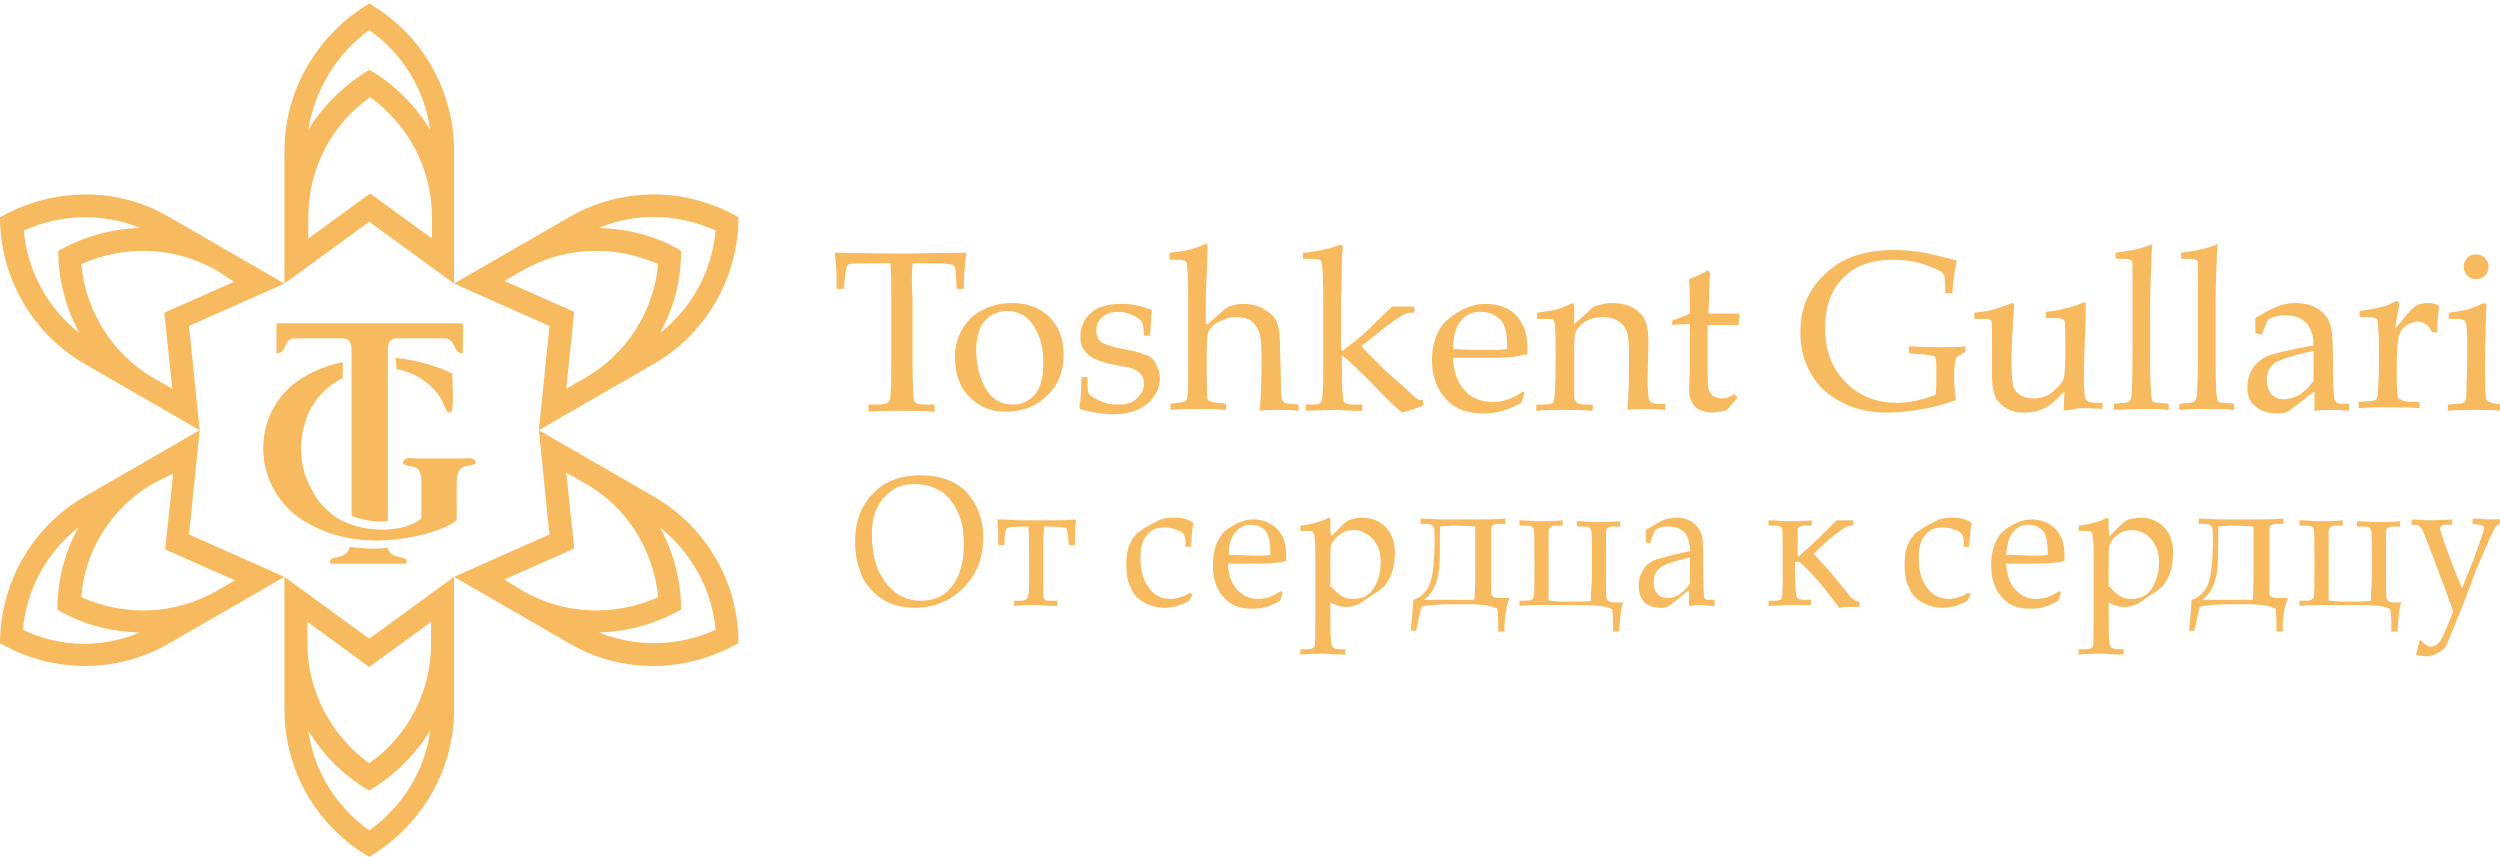 <?xml version="1.0" encoding="UTF-8"?> <!-- Generator: Adobe Illustrator 23.0.5, SVG Export Plug-In . SVG Version: 6.00 Build 0) --> <svg xmlns="http://www.w3.org/2000/svg" xmlns:xlink="http://www.w3.org/1999/xlink" id="Слой_1" x="0px" y="0px" width="283px" height="97px" viewBox="0 0 283 97" style="enable-background:new 0 0 283 97;" xml:space="preserve"> <style type="text/css"> .st0{fill-rule:evenodd;clip-rule:evenodd;fill:#F7BA5E;} </style> <path class="st0" d="M110.5,39.6c0,1.7,0.4,3.2,1.1,4.4c0.7,1.2,1.7,1.8,3.1,1.8c1,0,1.8-0.4,2.5-1.2c0.6-0.8,0.9-1.9,0.9-3.5 c0-1.3-0.2-2.4-0.6-3.3c-0.4-0.9-0.9-1.6-1.5-2c-0.6-0.4-1.3-0.6-2-0.6c-0.7,0-1.3,0.2-1.8,0.5c-0.5,0.3-0.9,0.8-1.2,1.3 C110.7,37.8,110.5,38.7,110.5,39.6L110.5,39.6z M32.2,17.1c0-7.1,3.9-13.3,9.6-16.7c5.7,3.3,9.6,9.5,9.6,16.7v7.6v7.4l13-7.5 c6.2-3.6,13.5-3.3,19.2,0c0,6.6-3.5,13.1-9.6,16.6l-13,7.5l13,7.5c6.2,3.6,9.6,10,9.6,16.6c-5.8,3.3-13.1,3.6-19.2,0l-13-7.5v7.4 v7.6c0,7.1-3.9,13.3-9.6,16.7c-5.7-3.3-9.6-9.5-9.6-16.7v-7.6v-7.4l-13,7.5c-6.2,3.6-13.5,3.3-19.2,0c0-6.6,3.5-13.1,9.6-16.6 l13-7.5l-13-7.5C3.5,37.7,0,31.2,0,24.6c5.8-3.3,13.1-3.6,19.2,0l13,7.5v-7.4V17.1L32.2,17.1z M67.8,25.8c3.3,0.1,6.5,0.9,9.3,2.6 c0,3.3-0.8,6.5-2.4,9.3c3.6-2.8,5.9-7,6.3-11.6C76.8,24.2,72.1,24,67.8,25.8L67.8,25.8z M66.2,42.8c4.7-2.7,7.8-7.5,8.3-12.9 c-4.9-2.2-10.6-2-15.3,0.7l-2.1,1.2l7.9,3.5L64.1,44L66.2,42.8L66.2,42.8z M74.7,59.7c1.6,2.9,2.4,6.1,2.4,9.3 c-2.8,1.6-6,2.5-9.3,2.6c4.3,1.7,9,1.6,13.2-0.3C80.6,66.7,78.3,62.6,74.7,59.7L74.7,59.7z M59.2,66.9c4.7,2.7,10.4,2.9,15.3,0.7 c-0.5-5.3-3.5-10.2-8.3-12.9l-2.1-1.2l0.9,8.6l-7.9,3.5L59.2,66.9L59.2,66.9z M15.8,71.6c-3.3-0.1-6.5-0.9-9.3-2.6 c0-3.3,0.8-6.5,2.4-9.3c-3.6,2.8-5.9,7-6.3,11.6C6.8,73.3,11.6,73.4,15.8,71.6L15.8,71.6z M17.4,54.7c-4.7,2.7-7.8,7.5-8.2,12.9 c4.9,2.2,10.6,2,15.3-0.7l2.1-1.2l-7.9-3.5l0.9-8.6L17.4,54.7L17.4,54.7z M48.7,82.7c-1.7,2.8-4.1,5.1-6.9,6.8 c-2.8-1.6-5.2-4-6.9-6.8c0.6,4.5,3.1,8.6,6.9,11.3C45.6,91.3,48.1,87.2,48.7,82.7L48.7,82.7z M34.8,72.8c0,5.5,2.7,10.5,7,13.6 c4.4-3.1,7-8.1,7-13.6v-2.4l-7,5.1l-7-5.1V72.8L34.8,72.8z M9,37.7c-1.6-2.9-2.4-6.1-2.4-9.3c2.8-1.6,6-2.5,9.3-2.6 c-4.3-1.7-9-1.6-13.2,0.3C3.1,30.7,5.4,34.9,9,37.7L9,37.7z M24.5,30.6c-4.7-2.7-10.4-2.9-15.3-0.7c0.5,5.3,3.5,10.2,8.2,12.9 l2.1,1.2l-0.9-8.6l7.9-3.5L24.5,30.6L24.5,30.6z M34.9,14.7c1.7-2.8,4.1-5.1,6.9-6.8c2.8,1.6,5.2,4,6.9,6.8 c-0.6-4.5-3.1-8.6-6.9-11.3C38.1,6.1,35.6,10.2,34.9,14.7L34.9,14.7z M48.9,24.6c0-5.5-2.7-10.5-7-13.6c-4.4,3.1-7,8.1-7,13.6V27 l7-5.1l7,5.1V24.6L48.9,24.6z M31.3,36.6c0,1.2,0,2.3,0,3.4c1.2,0,0.8-1.7,2-1.7h5.4c1.2,0,1.1,0.8,1.1,2.5c0,2.2,0,9.9,0,12.2 c0,1.8,0,3.6,0,5.4c0.3,0.1,0.7,0.3,1,0.3c1,0.3,2.1,0.4,3.1,0.3c0-2,0-4,0-6c0-2.2,0-9.9,0-12.2c0-1.7-0.1-2.5,1.1-2.5h5.4 c1.2,0,0.8,1.7,2,1.7c0-1.2,0-2.3,0-3.4H41.8H31.3L31.3,36.6z M34.8,59.2c3.1,1.8,6.8,2.3,10.5,1.8c2.3-0.3,5-1,6.4-2.1 c0-1.4,0-2.8,0-4.2c0-2.6,1.4-1.6,2.2-2.3c-0.1-0.7-1-0.5-1.7-0.5l-4.7,0c-1,0-1.8-0.3-1.9,0.6c1,0.6,2.1-0.2,2.1,2.1 c0,1.4,0,2.7,0,4.1c-1.9,1.6-6.5,1.8-9.6-0.1c-0.9-0.6-2-1.7-2.5-2.6c-0.4-0.7-0.8-1.5-1.1-2.3c-1.2-4.2,0.2-8.9,4.3-10.9l0-1.8 c-1.5,0.3-2.8,0.8-4.1,1.5C28.1,46.1,28.2,55.5,34.8,59.2L34.8,59.2z M44.9,41.8c1.2,0.2,2.3,0.7,3.1,1.3c0.7,0.5,1.2,1,1.7,1.7 c0.7,1,0.8,2.3,1.4,1.8c0.3-0.5,0.1-3.4,0.1-4.3c-1.7-0.9-4-1.5-6.4-1.8c0,0.1,0,0.2,0,0.2L44.9,41.8L44.9,41.8z M39.6,61.9 c-0.1,0.3-0.2,0.5-0.3,0.6c-0.7,0.9-2.2,0.3-1.9,1.3h4.3h4.3c0.3-1-1.1-0.4-1.9-1.3c-0.1-0.1-0.2-0.3-0.2-0.5 C42.6,62.2,41.1,62.1,39.6,61.9L39.6,61.9z M51.4,32.1l-9.6-7l-9.6,7l-10.8,4.8l1.2,11.8l-1.2,11.8l10.8,4.8l9.6,7l9.6-7l10.8-4.8 L61,48.7l1.2-11.8L51.4,32.1L51.4,32.1z M96.8,61.3c0-2.3,0.7-4.1,2-5.4c1.3-1.4,3.1-2.1,5.4-2.1c2.2,0,3.9,0.6,5.2,1.9 c1.2,1.3,1.9,3,1.9,5.1c0,2.3-0.7,4.2-2.2,5.7c-1.5,1.5-3.3,2.3-5.5,2.3c-1.4,0-2.6-0.3-3.6-0.9c-1-0.6-1.8-1.5-2.4-2.6 C97.1,64.1,96.8,62.8,96.8,61.3L96.8,61.3z M98.7,60.4c0,1.6,0.2,2.9,0.7,4.1c0.5,1.1,1.2,2,2,2.6c0.8,0.6,1.8,0.9,2.8,0.9 c1,0,1.8-0.2,2.6-0.7c0.7-0.5,1.3-1.2,1.7-2.2c0.4-1,0.6-2.1,0.6-3.5c0-1.5-0.2-2.7-0.7-3.7c-0.5-1-1.1-1.8-1.9-2.3 c-0.8-0.5-1.8-0.8-2.9-0.8c-1,0-1.9,0.2-2.6,0.7c-0.7,0.5-1.3,1.1-1.7,2C98.9,58.2,98.7,59.3,98.7,60.4L98.7,60.4z M113.7,61.7H113 c0-0.4,0-0.6,0-0.9c0-0.3,0-0.9-0.1-2c1.3,0,2.1,0.1,2.4,0.1h4.1c0.5,0,1.3,0,2.4-0.1c-0.1,1.1-0.1,1.8-0.1,2c0,0.2,0,0.5,0,0.9 h-0.7c-0.1-1.2-0.2-1.8-0.3-1.9c-0.2-0.1-1-0.2-2.5-0.2c0,0.4-0.1,0.8-0.1,1.2v0.9l0,1.8v2.4c0,0.9,0,1.4,0,1.6 c0,0.1,0.1,0.3,0.2,0.4c0.1,0.1,0.4,0.1,0.7,0.1h0.7v0.6c-1,0-1.9-0.1-2.7-0.1c-0.7,0-1.4,0-2.2,0.1V68h0.7c0.4,0,0.7-0.1,0.8-0.3 c0.1-0.2,0.2-0.7,0.2-1.6v-2.6c0-1.8,0-3.1-0.1-3.9H116c-1.2,0-1.9,0.1-2,0.2C113.8,59.9,113.7,60.5,113.7,61.7L113.7,61.7z M134.7,67.1l0.3,0.2l-0.4,0.7c-0.4,0.3-0.9,0.4-1.3,0.6c-0.5,0.1-0.9,0.2-1.4,0.2c-0.9,0-1.7-0.2-2.4-0.6c-0.7-0.4-1.2-0.9-1.5-1.7 c-0.4-0.7-0.5-1.6-0.5-2.6c0-0.9,0.1-1.7,0.4-2.3c0.3-0.7,0.7-1.2,1.2-1.5c0.5-0.4,1.1-0.7,1.9-1.1c0.5-0.3,1.1-0.4,1.7-0.4 c0.5,0,0.9,0,1.3,0.1c0.4,0.1,0.7,0.2,1.1,0.5c-0.2,0.9-0.2,1.8-0.3,2.7h-0.6v-0.5c0-0.4-0.1-0.7-0.2-0.9c-0.1-0.2-0.4-0.4-0.8-0.5 c-0.4-0.2-0.9-0.3-1.4-0.3c-0.9,0-1.5,0.3-2,0.9c-0.5,0.6-0.7,1.4-0.7,2.5c0,1.5,0.3,2.6,1,3.5c0.6,0.8,1.4,1.2,2.4,1.2 c0.4,0,0.8-0.1,1.1-0.2C134,67.5,134.4,67.3,134.7,67.1L134.7,67.1z M139,63.6c0,1.4,0.4,2.4,1,3.1c0.6,0.7,1.4,1.1,2.4,1.1 c0.4,0,0.9-0.1,1.3-0.2c0.4-0.2,0.9-0.4,1.3-0.7l0.2,0.2l-0.3,0.9c-0.5,0.3-1.1,0.6-1.6,0.7c-0.6,0.2-1.1,0.2-1.7,0.2 c-1.3,0-2.3-0.4-3.1-1.3c-0.8-0.9-1.2-2.1-1.2-3.6c0-1.2,0.2-2.2,0.7-3c0.3-0.6,0.8-1.1,1.6-1.5c0.8-0.5,1.6-0.7,2.3-0.7 c1.1,0,2,0.4,2.7,1.1c0.7,0.7,1,1.7,1,3l0,0.6c-0.4,0.1-0.8,0.2-1.2,0.2c-0.7,0.1-1.6,0.1-2.8,0.1H139L139,63.6z M139.1,62.8 c1,0,2.1,0.1,3.3,0.1c0.5,0,0.9,0,1.4-0.1v-0.6c0-0.6-0.1-1.2-0.3-1.7c-0.1-0.3-0.4-0.6-0.7-0.8c-0.4-0.2-0.8-0.3-1.2-0.3 c-0.7,0-1.3,0.3-1.7,0.8C139.3,60.8,139.1,61.7,139.1,62.8L139.1,62.8z M150.7,60.7l1.3-1.3c0.3-0.3,0.6-0.5,0.9-0.6 c0.4-0.1,0.8-0.2,1.3-0.2c1.1,0,2,0.4,2.7,1.1c0.7,0.8,1,1.7,1,2.9c0,0.6-0.1,1.2-0.2,1.8c-0.2,0.6-0.4,1.1-0.6,1.4 c-0.2,0.4-0.5,0.7-0.8,0.9c-0.1,0.1-0.5,0.4-1.2,0.8l-0.4,0.3c-0.5,0.4-0.9,0.6-1.2,0.7c-0.3,0.1-0.6,0.2-1,0.2 c-0.3,0-0.6,0-0.9-0.1c-0.3-0.1-0.7-0.2-1-0.4v1.4c0,1.5,0,2.5,0.1,3.1c0,0.3,0.1,0.5,0.2,0.6c0.1,0.1,0.4,0.2,0.9,0.2h0.5v0.6 c-1.2,0-2.1-0.1-2.7-0.1c-0.6,0-1.4,0-2.4,0.1v-0.6h0.7c0.5,0,0.8-0.1,0.9-0.3c0.1-0.2,0.1-1.4,0.1-3.6v-6.3c0-1.1,0-1.9-0.1-2.5 c0-0.3-0.1-0.5-0.2-0.6c-0.1-0.1-0.3-0.1-0.7-0.1h-0.7v-0.6c0.9-0.1,1.8-0.3,2.6-0.6l0.6-0.3c0.1,0,0.2,0.1,0.2,0.3l0,1.1 L150.7,60.7L150.7,60.7z M150.7,66.4c0.4,0.5,0.8,0.8,1.2,1.1c0.4,0.2,0.8,0.3,1.3,0.3c1,0,1.8-0.4,2.3-1.2c0.5-0.8,0.8-1.8,0.8-2.9 c0-0.8-0.1-1.4-0.4-1.9c-0.2-0.5-0.6-1-1.1-1.3c-0.5-0.3-1-0.5-1.5-0.5c-0.4,0-0.8,0.1-1.1,0.2c-0.4,0.2-0.7,0.4-1,0.7 c-0.3,0.3-0.4,0.6-0.5,0.8c-0.1,0.2-0.1,0.7-0.1,1.5V66.4L150.7,66.4z M170.3,71.5h-0.7v-0.5c0-0.5,0-1.2-0.1-2.1 c-0.6-0.3-1.7-0.5-3-0.5h-2.1c-1.7,0-2.9,0.1-3.5,0.3l-0.6,2.7h-0.6c0.1-0.9,0.2-2.1,0.3-3.5c0.9-0.3,1.5-0.9,1.9-1.9 c0.3-0.9,0.5-2.6,0.5-4.9c0-0.7,0-1.2-0.1-1.4c-0.1-0.2-0.3-0.4-0.8-0.4h-0.7v-0.6c1,0,1.8,0.1,2.4,0.1h4.4c0.5,0,1.5,0,2.8-0.1v0.6 h-0.7c-0.6,0-0.9,0.2-0.9,0.5c0,0.4,0,1.6,0,3.7c0,2.3,0,3.5,0,3.7c0,0.2,0.1,0.3,0.3,0.4c0.2,0.1,0.8,0.1,1.8,0.1 C170.5,68.6,170.3,69.8,170.3,71.5L170.3,71.5z M167,59.6c-0.3,0-1.2-0.1-2.6-0.1l-1.4,0.1v0.8c0,1.8,0,3.1-0.1,4 c-0.1,0.9-0.3,1.6-0.6,2.2c-0.3,0.6-0.7,1-1.1,1.3l3.2,0c1,0,1.8,0,2.5,0c0.1-1,0.1-2.5,0.1-4.5c0-0.1,0-0.7,0-1.8c0-1,0-1.5,0-1.5 L167,59.6L167,59.6z M183.8,68c-0.3,0.6-0.4,1.8-0.5,3.5h-0.7v-0.5c0-0.6,0-1.3-0.1-2c-0.5-0.4-1.7-0.5-3.6-0.5h-4.2 c-1,0-1.9,0-2.7,0.1V68h0.7c0.5,0,0.8-0.1,0.9-0.4c0.1-0.3,0.1-1.6,0.1-4c0-2.2,0-3.5-0.1-3.7c-0.1-0.3-0.3-0.4-0.9-0.4h-0.7v-0.6 c0.8,0,1.6,0.1,2.2,0.1c0.7,0,1.6,0,2.7-0.1v0.6h-0.7c-0.3,0-0.5,0-0.7,0.2c-0.1,0.1-0.2,0.2-0.2,0.5c0,0.2,0,1.1,0,2.5v2.9 c0,0.8,0,1.6,0,2.4c0.5,0,1,0.1,1.6,0.1h1.5c0.7,0,1.2,0,1.7-0.1c0-0.2,0-0.5,0-0.7l0.1-1.7v-2.9c0-1.6,0-2.5-0.1-2.7 c-0.1-0.3-0.3-0.4-0.9-0.4h-0.7v-0.6c0.8,0,1.6,0.1,2.2,0.1c0.7,0,1.6,0,2.7-0.1v0.6h-0.7c-0.6,0-0.9,0.2-0.9,0.6c0,0.4,0,1.6,0,3.6 l0,2.1c0,1.2,0,1.8,0.1,1.9c0,0.1,0.1,0.2,0.3,0.3c0.2,0.1,0.4,0.1,0.6,0.1H183.8L183.8,68z M186.3,61.4l0-0.7l0-0.7l1-0.6 c0.5-0.3,0.9-0.5,1.2-0.6c0.4-0.1,0.7-0.2,1.1-0.2c0.9,0,1.6,0.2,2.1,0.6c0.5,0.4,0.9,1,1,1.6c0.1,0.5,0.1,1.7,0.1,3.7 c0,1.8,0.1,2.9,0.1,3.1c0.1,0.2,0.2,0.3,0.5,0.3h0.7v0.7c-0.7,0-1.2-0.1-1.5-0.1c-0.4,0-0.8,0-1.4,0.1l0-0.9c0-0.3,0-0.6,0-0.9 l-2,1.6c-0.2,0.1-0.4,0.2-0.5,0.3c-0.2,0.1-0.4,0.1-0.7,0.1c-0.8,0-1.5-0.2-1.9-0.7c-0.4-0.4-0.6-1-0.6-1.8c0-0.7,0.2-1.3,0.5-1.8 c0.3-0.5,0.8-0.9,1.3-1.1c0.6-0.2,1.9-0.6,4-1c0-0.9-0.2-1.5-0.5-2c-0.4-0.5-1.1-0.8-1.9-0.8c-0.3,0-0.6,0-0.9,0.1 c-0.3,0.1-0.5,0.2-0.7,0.4c-0.2,0.5-0.4,1-0.5,1.4L186.3,61.4L186.3,61.4z M191.3,63.1c-1.8,0.4-2.9,0.8-3.4,1.2 c-0.5,0.4-0.7,0.9-0.7,1.7c0,0.5,0.1,0.9,0.4,1.2c0.3,0.3,0.6,0.5,1.1,0.5c0.5,0,0.9-0.1,1.4-0.4c0.4-0.3,0.9-0.7,1.2-1.3l0-2.3 L191.3,63.1L191.3,63.1z M203.2,63.4v1.3c0,1.7,0.1,2.7,0.2,2.9c0.1,0.2,0.4,0.3,1,0.3h0.6v0.6c0,0-0.2,0-0.5,0c-0.9,0-1.5,0-1.8,0 c-0.1,0-0.9,0-2.5,0.1V68h0.6c0.6,0,0.9-0.1,0.9-0.4c0.1-0.3,0.1-1.2,0.1-2.8v-3.1c0-1.1,0-1.7-0.1-1.9c-0.1-0.2-0.4-0.3-0.8-0.3 h-0.7v-0.6c0.8,0,1.6,0.1,2.2,0.1c1,0,1.9,0,2.7-0.1v0.6h-0.7c-0.2,0-0.4,0-0.6,0.1c-0.2,0.1-0.3,0.2-0.3,0.3c0,0.2,0,0.8,0,1.9v1.1 l0.1,0.1c0.8-0.7,1.8-1.6,2.9-2.7l1.4-1.4h1.9v0.6l-0.3,0c-0.3,0-0.7,0.2-1.2,0.6c-0.6,0.4-1.6,1.2-3,2.6c1,1,2.3,2.5,3.8,4.4 c0.5,0.7,1,1,1.4,1v0.6c0,0-0.2,0-0.4,0c-0.5,0-0.7,0-0.8,0c-0.1,0-0.5,0-1.1,0.1c-1.7-2.3-3.2-4.1-4.5-5.2H203.2L203.2,63.4z M222.8,67.1l0.3,0.2l-0.4,0.7c-0.4,0.3-0.9,0.4-1.3,0.6c-0.5,0.1-0.9,0.2-1.4,0.2c-0.9,0-1.7-0.2-2.4-0.6c-0.7-0.4-1.2-0.9-1.5-1.7 c-0.4-0.7-0.5-1.6-0.5-2.6c0-0.9,0.1-1.7,0.4-2.3c0.3-0.7,0.7-1.2,1.2-1.5c0.5-0.4,1.1-0.7,1.9-1.1c0.5-0.3,1.1-0.4,1.7-0.4 c0.5,0,0.9,0,1.3,0.1c0.4,0.1,0.7,0.2,1.1,0.5c-0.2,0.9-0.2,1.8-0.3,2.7h-0.6v-0.5c0-0.4-0.1-0.7-0.2-0.9c-0.1-0.2-0.4-0.4-0.8-0.5 c-0.4-0.2-0.9-0.3-1.4-0.3c-0.9,0-1.5,0.3-2,0.9c-0.5,0.6-0.7,1.4-0.7,2.5c0,1.5,0.3,2.6,1,3.5c0.6,0.8,1.4,1.2,2.4,1.2 c0.4,0,0.8-0.1,1.1-0.2C222.1,67.5,222.5,67.3,222.8,67.1L222.8,67.1z M227.1,63.6c0,1.4,0.4,2.4,1,3.1c0.6,0.7,1.4,1.1,2.4,1.1 c0.4,0,0.9-0.1,1.3-0.2c0.4-0.2,0.9-0.4,1.3-0.7l0.2,0.2l-0.3,0.9c-0.5,0.3-1.1,0.6-1.6,0.7c-0.6,0.2-1.1,0.2-1.7,0.2 c-1.3,0-2.3-0.4-3.1-1.3c-0.8-0.9-1.2-2.1-1.2-3.6c0-1.2,0.2-2.2,0.7-3c0.3-0.6,0.8-1.1,1.6-1.5c0.8-0.5,1.6-0.7,2.3-0.7 c1.1,0,2,0.4,2.7,1.1c0.7,0.7,1,1.7,1,3l0,0.6c-0.4,0.1-0.8,0.2-1.2,0.2c-0.7,0.1-1.6,0.1-2.8,0.1H227.1L227.1,63.6z M227.1,62.8 c1,0,2.1,0.1,3.3,0.1c0.5,0,0.9,0,1.4-0.1v-0.6c0-0.6-0.1-1.2-0.3-1.7c-0.1-0.3-0.4-0.6-0.7-0.8c-0.4-0.2-0.8-0.3-1.2-0.3 c-0.7,0-1.3,0.3-1.7,0.8C227.4,60.8,227.2,61.7,227.1,62.8L227.1,62.8z M238.8,60.7l1.3-1.3c0.3-0.3,0.6-0.5,0.9-0.6 c0.4-0.1,0.8-0.2,1.3-0.2c1.1,0,2,0.4,2.7,1.1c0.7,0.8,1,1.7,1,2.9c0,0.6-0.1,1.2-0.2,1.8c-0.2,0.6-0.4,1.1-0.6,1.4 c-0.2,0.4-0.5,0.7-0.8,0.9c-0.1,0.1-0.5,0.4-1.2,0.8l-0.4,0.3c-0.5,0.4-0.9,0.6-1.2,0.7c-0.3,0.1-0.6,0.2-1,0.2 c-0.3,0-0.6,0-0.9-0.1c-0.3-0.1-0.7-0.2-1-0.4v1.4c0,1.5,0,2.5,0.1,3.1c0,0.3,0.1,0.5,0.2,0.6c0.1,0.1,0.4,0.2,0.9,0.2h0.5v0.6 c-1.2,0-2.1-0.1-2.7-0.1c-0.6,0-1.4,0-2.4,0.1v-0.6h0.7c0.5,0,0.8-0.1,0.9-0.3c0.1-0.2,0.1-1.4,0.1-3.6v-6.3c0-1.1,0-1.9-0.1-2.5 c0-0.3-0.1-0.5-0.2-0.6c-0.1-0.1-0.3-0.1-0.7-0.1h-0.7v-0.6c0.9-0.1,1.8-0.3,2.6-0.6l0.6-0.3c0.1,0,0.2,0.1,0.2,0.3l0,1.1 L238.8,60.7L238.8,60.7z M238.8,66.4c0.4,0.5,0.8,0.8,1.2,1.1c0.4,0.2,0.8,0.3,1.3,0.3c1,0,1.8-0.4,2.3-1.2c0.5-0.8,0.8-1.8,0.8-2.9 c0-0.8-0.1-1.4-0.4-1.9c-0.2-0.5-0.6-1-1.1-1.3c-0.5-0.3-1-0.5-1.5-0.5c-0.4,0-0.8,0.1-1.1,0.2c-0.4,0.2-0.7,0.4-1,0.7 c-0.3,0.3-0.4,0.6-0.5,0.8c-0.1,0.2-0.1,0.7-0.1,1.5V66.4L238.8,66.4z M258.4,71.5h-0.7v-0.5c0-0.5,0-1.2-0.1-2.1 c-0.6-0.3-1.7-0.5-3-0.5h-2.1c-1.7,0-2.9,0.1-3.5,0.3l-0.6,2.7h-0.6c0.1-0.9,0.2-2.1,0.3-3.5c0.9-0.3,1.5-0.9,1.9-1.9 c0.3-0.9,0.5-2.6,0.5-4.9c0-0.7,0-1.2-0.1-1.4c-0.1-0.2-0.3-0.4-0.8-0.4h-0.7v-0.6c1,0,1.8,0.1,2.4,0.1h4.4c0.5,0,1.5,0,2.8-0.1v0.6 h-0.7c-0.6,0-0.9,0.2-0.9,0.5c0,0.4,0,1.6,0,3.7c0,2.3,0,3.5,0,3.7c0,0.2,0.1,0.3,0.3,0.4c0.2,0.1,0.7,0.1,1.8,0.1 C258.6,68.6,258.4,69.8,258.4,71.5L258.4,71.5z M255.1,59.6c-0.3,0-1.2-0.1-2.6-0.1l-1.4,0.1v0.8c0,1.8,0,3.1-0.1,4 c-0.1,0.9-0.3,1.6-0.6,2.2c-0.3,0.6-0.7,1-1.1,1.3l3.2,0c1,0,1.8,0,2.5,0c0.1-1,0.1-2.5,0.1-4.5c0-0.1,0-0.7,0-1.8c0-1,0-1.5,0-1.5 L255.1,59.6L255.1,59.6z M271.9,68c-0.3,0.6-0.4,1.8-0.5,3.5h-0.7v-0.5c0-0.6,0-1.3-0.1-2c-0.5-0.4-1.7-0.5-3.6-0.5H263 c-1,0-1.9,0-2.7,0.1V68h0.7c0.5,0,0.8-0.1,0.9-0.4c0.1-0.3,0.1-1.6,0.1-4c0-2.2,0-3.5-0.1-3.7c-0.1-0.3-0.3-0.4-0.9-0.4h-0.7v-0.6 c0.8,0,1.6,0.1,2.2,0.1c0.7,0,1.6,0,2.7-0.1v0.6h-0.7c-0.3,0-0.5,0-0.7,0.2c-0.1,0.1-0.2,0.2-0.2,0.5c0,0.2,0,1.1,0,2.5v2.9 c0,0.8,0,1.6,0,2.4c0.5,0,1,0.1,1.6,0.1h1.5c0.7,0,1.2,0,1.7-0.1c0-0.2,0-0.5,0-0.7l0.1-1.7v-2.9c0-1.6,0-2.5-0.1-2.7 c-0.1-0.3-0.3-0.4-0.9-0.4h-0.7v-0.6c0.8,0,1.6,0.1,2.2,0.1c0.7,0,1.6,0,2.7-0.1v0.6h-0.7c-0.6,0-0.9,0.2-0.9,0.6c0,0.4,0,1.6,0,3.6 l0,2.1c0,1.2,0,1.8,0.1,1.9c0,0.1,0.1,0.2,0.3,0.3c0.2,0.1,0.4,0.1,0.6,0.1H271.9L271.9,68z M273.5,74.1l0.4-1.6h0.2 c0.2,0.2,0.3,0.4,0.5,0.5c0.2,0.1,0.3,0.2,0.5,0.2c0.4,0,0.8-0.2,1.1-0.6c0.3-0.4,0.8-1.6,1.5-3.4c-0.3-0.8-0.8-2.3-1.7-4.6 l-0.9-2.4l-0.7-1.8c-0.2-0.6-0.6-1-1-1h-0.4v-0.6c0.7,0,1.2,0.1,1.8,0.1c0.4,0,1.3,0,2.8-0.1v0.6h-0.7c-0.2,0-0.4,0-0.5,0.1 c-0.1,0.1-0.2,0.2-0.2,0.3c0,0.1,0.1,0.4,0.2,0.7c0.6,1.9,1.4,3.9,2.3,6.1c0.8-2,1.6-3.9,2.2-5.8c0.2-0.5,0.3-0.9,0.3-1 c0-0.2-0.2-0.4-0.6-0.4l-0.7-0.1v-0.6c0.7,0,1.4,0.1,2,0.1c0.6,0,1.1,0,1.7-0.1v0.6h-0.3c-0.1,0-0.3,0-0.5,0.1 c-0.2,0.1-0.3,0.2-0.4,0.4c-0.2,0.3-0.8,1.7-1.8,4c-0.3,0.6-0.9,2.4-2,5.2c-1,2.4-1.5,3.7-1.6,3.9c-0.2,0.5-0.6,0.8-1,1 c-0.4,0.2-0.8,0.4-1.3,0.4c-0.2,0-0.4,0-0.6-0.1C273.9,74.3,273.7,74.2,273.5,74.1L273.5,74.1z M108.1,40.4c0-1.2,0.3-2.2,0.8-3.1 c0.5-0.9,1.3-1.7,2.3-2.2c1-0.5,2.1-0.8,3.3-0.8c1.8,0,3.2,0.5,4.3,1.6c1.1,1.1,1.6,2.5,1.6,4.2c0,2.1-0.7,3.7-2.1,4.9 c-1.2,1.1-2.7,1.6-4.5,1.6c-1.7,0-3-0.6-4.1-1.7C108.7,43.9,108.1,42.4,108.1,40.4L108.1,40.4z M123.1,42.6v0.8 c0,0.7,0.1,1.1,0.2,1.2c0.2,0.3,0.6,0.5,1.3,0.8c0.6,0.3,1.3,0.4,2,0.4c0.9,0,1.6-0.2,2.1-0.7c0.5-0.5,0.8-1,0.8-1.7 c0-0.5-0.2-0.9-0.5-1.2c-0.3-0.3-0.9-0.6-1.8-0.7c-1.7-0.3-2.8-0.6-3.3-0.9c-0.5-0.2-0.9-0.6-1.2-1c-0.3-0.4-0.4-0.9-0.4-1.5 c0-1.1,0.4-2,1.2-2.7c0.8-0.7,2-1,3.4-1c1.2,0,2.3,0.2,3.5,0.7c-0.1,0.6-0.1,1.5-0.2,2.9h-0.7c0-0.7-0.1-1.2-0.2-1.5 c-0.2-0.3-0.5-0.6-1.1-0.8c-0.5-0.3-1.1-0.4-1.6-0.4c-0.8,0-1.4,0.2-1.8,0.6c-0.5,0.4-0.7,0.9-0.7,1.5c0,0.6,0.2,1,0.5,1.3 c0.4,0.3,1.4,0.6,3,0.9c1.2,0.2,2,0.5,2.4,0.7c0.4,0.2,0.7,0.5,0.9,1c0.2,0.4,0.4,0.9,0.4,1.5c0,1.1-0.5,2.1-1.4,2.9 c-1,0.8-2.3,1.2-3.9,1.2c-1,0-2.2-0.2-3.5-0.5c-0.2-0.1-0.3-0.1-0.3-0.3l0-0.2c0-0.1,0.1-0.3,0.1-0.7c0.1-0.8,0.1-1.4,0.1-1.9l0-0.6 H123.1L123.1,42.6z M136.7,36.7l1.6-1.4c0.4-0.4,0.8-0.6,1.1-0.7c0.4-0.1,0.8-0.2,1.3-0.2c0.9,0,1.7,0.2,2.4,0.6 c0.7,0.4,1.2,0.9,1.4,1.4c0.3,0.6,0.4,1.6,0.4,3L145,43c0,0.8,0,1.5,0.1,2c0,0.2,0.1,0.4,0.2,0.5c0.1,0.1,0.4,0.2,0.7,0.2l1,0.1v0.7 c-0.8-0.1-1.6-0.1-2.4-0.1c-0.7,0-1.3,0-2,0.1c0.2-2.1,0.2-4.2,0.2-6.2c0-1.4-0.1-2.3-0.3-2.8c-0.2-0.5-0.5-0.9-0.9-1.2 c-0.4-0.3-1-0.4-1.7-0.4c-0.7,0-1.3,0.2-1.9,0.5s-1,0.7-1.2,1.1c-0.1,0.3-0.2,1-0.2,2.2v2.2c0,2,0,3.1,0.1,3.3 c0.1,0.2,0.4,0.3,1,0.4l1.1,0.1v0.7c-1.3-0.1-2.4-0.1-3.1-0.1c-0.8,0-1.9,0-3.2,0.1v-0.7l0.8-0.1c0.5-0.1,0.8-0.1,0.9-0.2 c0.1-0.1,0.2-0.3,0.2-0.5c0.1-0.4,0.1-1.5,0.1-3v-8.5c0-2.2-0.1-3.5-0.2-3.7c-0.1-0.2-0.4-0.3-1-0.3h-0.9v-0.8 c1.3-0.1,2.3-0.3,3.1-0.6l1-0.4c0.1,0,0.2,0.1,0.2,0.3l0,0.5l-0.1,2.3c0,1.1-0.1,2-0.1,2.7V36.7L136.7,36.7z M151.9,40.2v1.6 c0,2.1,0.1,3.3,0.2,3.6c0.1,0.3,0.6,0.4,1.3,0.4h0.8v0.7l-0.7,0c-1.2,0-2-0.1-2.4-0.1l-3.3,0.1v-0.7h0.7c0.6,0,1-0.1,1.1-0.4 c0.1-0.2,0.2-1.4,0.2-3.6v-7.5c0-2.8-0.1-4.3-0.2-4.7c-0.1-0.2-0.4-0.3-1-0.3h-1.1v-0.7c0.7,0,1.7-0.2,3-0.5l1.3-0.4 c0.1,0,0.2,0.1,0.2,0.3l-0.1,1.3c0,0.3,0,2.1-0.1,5.3v5l0.2,0.1c0.8-0.6,1.4-1.1,1.9-1.5c0.3-0.2,0.9-0.8,1.9-1.8l1.8-1.7h2.5v0.7 h-0.4c-0.3,0-0.7,0.1-1.1,0.4c-0.9,0.5-2.4,1.7-4.5,3.4c1.6,1.6,2.5,2.6,2.9,2.9c1.7,1.5,2.7,2.4,3,2.7c0.2,0.2,0.4,0.3,0.5,0.4 c0.1,0.1,0.4,0.1,0.6,0.1v0.6c-0.7,0.3-1.5,0.6-2.4,0.8c-0.5-0.4-1.7-1.5-3.5-3.4c-1.3-1.3-2.4-2.4-3.3-3.1H151.9L151.9,40.2z M164.5,39.5c1.3,0.1,2.7,0.1,4.3,0.1c0.6,0,1.2,0,1.8-0.1v-0.7c0-0.7-0.1-1.4-0.4-2.1c-0.2-0.4-0.5-0.7-1-1c-0.5-0.3-1-0.4-1.6-0.4 c-0.9,0-1.7,0.3-2.2,1C164.8,36.9,164.5,38,164.5,39.5L164.5,39.5z M164.5,40.4c0,1.6,0.5,2.9,1.3,3.8c0.8,0.9,1.9,1.3,3.2,1.3 c0.6,0,1.2-0.1,1.7-0.3c0.6-0.2,1.2-0.5,1.7-0.9l0.2,0.2l-0.4,1.1c-0.7,0.4-1.4,0.7-2.1,0.9c-0.7,0.2-1.5,0.3-2.3,0.3 c-1.7,0-3.1-0.5-4.1-1.6c-1-1.1-1.6-2.5-1.6-4.4c0-1.4,0.3-2.6,0.9-3.6c0.4-0.7,1.1-1.3,2.1-1.9c1-0.6,2-0.9,3-0.9 c1.5,0,2.7,0.4,3.5,1.3c0.9,0.9,1.3,2.1,1.3,3.7l0,0.7c-0.6,0.1-1.1,0.2-1.6,0.3c-0.9,0.1-2.1,0.1-3.7,0.1H164.5L164.5,40.4z M178.2,36.7l1.9-1.7c0.2-0.2,0.5-0.4,0.7-0.4c0.6-0.2,1.1-0.3,1.7-0.3c0.9,0,1.7,0.2,2.3,0.5c0.7,0.4,1.1,0.8,1.4,1.4 c0.3,0.6,0.4,1.5,0.4,2.7l-0.1,4c0,1.4,0.1,2.1,0.2,2.4c0.2,0.3,0.5,0.4,0.9,0.4h0.9v0.7c-0.9-0.1-1.7-0.1-2.3-0.1 c-0.6,0-1.3,0-2,0.1c0.2-1.6,0.2-3.8,0.2-6.6c0-1.1-0.1-1.9-0.3-2.4c-0.2-0.5-0.5-0.8-1-1.1c-0.5-0.3-1-0.4-1.7-0.4 c-0.8,0-1.5,0.2-2.1,0.6c-0.6,0.4-0.9,0.9-1,1.4c-0.1,0.3-0.1,1.2-0.1,2.6c0,1.5,0,3,0,4.3c0,0.4,0.1,0.6,0.2,0.7 c0.2,0.2,0.6,0.3,1,0.3h0.9v0.7c-1.4-0.1-2.6-0.1-3.4-0.1c-0.9,0-1.9,0-3,0.1v-0.7h0.9c0.6,0,1-0.1,1.1-0.4c0.1-0.3,0.2-2,0.2-5.2 c0-1.4,0-2.5-0.1-3.4c0-0.3-0.1-0.5-0.2-0.6c-0.1-0.1-0.4-0.1-1-0.1H174v-0.7c0.7-0.1,1.4-0.2,1.9-0.3c0.6-0.1,1.2-0.4,1.9-0.7 c0.1,0,0.1-0.1,0.2-0.1c0.1,0,0.2,0.1,0.2,0.3l0,0.5L178.2,36.7L178.2,36.7z M193.3,36.6v4.9c0,1.3,0,2.1,0.1,2.5 c0.1,0.4,0.3,0.6,0.5,0.8c0.3,0.2,0.6,0.3,1,0.3c0.2,0,0.5,0,0.7-0.1c0.2-0.1,0.5-0.2,0.7-0.4l0.4,0.4l-1.2,1.4 c-0.3,0.1-0.5,0.2-0.8,0.2c-0.3,0-0.5,0.1-0.7,0.1c-0.6,0-1.1-0.1-1.6-0.3c-0.4-0.2-0.7-0.5-0.9-0.9c-0.2-0.4-0.3-0.9-0.3-1.6 l0.1-2.4v-4.8c-0.6,0-1.3,0-2,0.1v-0.5c0.7-0.3,1.4-0.5,2-0.8c0-1.2,0-2.5-0.1-3.9c1-0.4,1.7-0.7,2.1-1l0.3,0.3 c-0.1,0.7-0.1,2.2-0.2,4.6c1,0,1.8,0,2.5,0l1,0l-0.1,1.3l-0.5,0l-2.4,0H193.3L193.3,36.6z M221.4,40.5c-0.1,0.7-0.2,1.4-0.2,2.2 c0,0.8,0.1,1.6,0.2,2.6c-1.1,0.4-2.4,0.8-3.8,1c-1.4,0.3-2.7,0.4-4,0.4c-2,0-3.7-0.4-5.2-1.2c-1.5-0.8-2.6-1.8-3.4-3.2 c-0.8-1.4-1.2-2.9-1.2-4.7c0-1.8,0.4-3.4,1.3-4.8c0.9-1.4,2.1-2.5,3.6-3.3c1.5-0.8,3.5-1.2,5.8-1.2c1,0,1.8,0.1,2.7,0.2 c0.8,0.1,1.9,0.4,3.2,0.7l1.1,0.3c-0.2,0.9-0.4,2.1-0.5,3.7h-0.8v-0.8c0-0.8-0.1-1.3-0.2-1.4c-0.2-0.3-0.9-0.6-2-1 c-1.1-0.4-2.3-0.6-3.7-0.6c-2.5,0-4.3,0.7-5.6,2c-1.4,1.4-2.1,3.3-2.1,5.7c0,2.3,0.6,4.2,1.9,5.7c1.5,1.8,3.6,2.8,6.2,2.8 c1.4,0,2.8-0.3,4.4-0.9c0.1-0.7,0.1-1.5,0.1-2.3c0-1,0-1.6-0.1-1.8c0-0.2-0.1-0.3-0.2-0.3c-0.1,0-0.5-0.1-1.3-0.2l-1.5-0.1v-0.8 c1.9,0.1,3.3,0.1,4.3,0.1c0.8,0,1.5,0,2.1-0.1v0.6L221.4,40.5L221.4,40.5z M233.6,46.5l0.1-2.2L233,45c-0.6,0.6-1.2,1.1-1.8,1.3 c-0.6,0.3-1.3,0.4-2.2,0.4c-0.8,0-1.4-0.2-1.9-0.5c-0.5-0.3-0.9-0.7-1.2-1.2c-0.2-0.5-0.4-1.3-0.4-2.4c0-0.6,0-1.2,0-2l0-2 c0-1.4,0-2.2-0.1-2.3c-0.1-0.2-0.4-0.2-0.8-0.2h-1.1v-0.7c1.1-0.1,2.2-0.3,3.2-0.7l1.1-0.4c0.1,0,0.2,0.1,0.2,0.3l-0.1,1.3 c-0.1,1.8-0.2,3.4-0.2,4.9c0,1.5,0.1,2.5,0.2,2.9c0.1,0.4,0.4,0.8,0.8,1c0.4,0.3,0.9,0.4,1.5,0.4c0.8,0,1.5-0.2,2.1-0.7 c0.6-0.5,1.1-1,1.3-1.5c0.1-0.3,0.2-1.2,0.2-2.6c0-2.5,0-3.8-0.1-4c-0.1-0.2-0.5-0.3-1.1-0.3h-1v-0.7c0.9-0.1,1.6-0.2,2.2-0.4 c0.6-0.1,1.2-0.3,1.9-0.6c0.1,0,0.2-0.1,0.2-0.1c0.1,0,0.2,0.1,0.2,0.2l0,1.2c-0.1,2.9-0.2,5.4-0.2,7.5c0,1.2,0.1,1.9,0.2,2.1 c0.2,0.3,0.6,0.4,1.2,0.4h0.7v0.7c-1-0.1-1.9-0.1-2.7-0.1C234.7,46.4,234.1,46.4,233.6,46.5L233.6,46.5z M243.6,27.8 c-0.1,2.5-0.2,4.7-0.2,6.7v6.4c0,2.6,0.1,4,0.2,4.4c0.1,0.2,0.3,0.3,0.8,0.3l1.1,0.1v0.7c-0.9-0.1-1.8-0.1-2.6-0.1 c-0.9,0-2.1,0-3.6,0.1v-0.7l1.1-0.1c0.5,0,0.7-0.2,0.8-0.4c0.1-0.3,0.2-1.8,0.2-4.5v-6.4l0-2.4l0-1.6c0-0.4,0-0.7-0.1-0.8 c-0.1-0.1-0.4-0.2-0.8-0.2h-1v-0.7c1.7-0.2,3.1-0.5,4.2-1L243.6,27.8L243.6,27.8z M251,27.8c-0.1,2.5-0.2,4.7-0.2,6.7v6.4 c0,2.6,0.1,4,0.2,4.4c0.1,0.2,0.3,0.3,0.8,0.3l1.1,0.1v0.7c-0.9-0.1-1.8-0.1-2.6-0.1c-0.9,0-2.1,0-3.6,0.1v-0.7l1.1-0.1 c0.5,0,0.7-0.2,0.8-0.4c0.1-0.3,0.2-1.8,0.2-4.5v-6.4l0-2.4l0-1.6c0-0.4,0-0.7-0.1-0.8c-0.1-0.1-0.4-0.2-0.8-0.2h-1v-0.7 c1.7-0.2,3.1-0.5,4.2-1L251,27.8L251,27.8z M261.9,39.7c-2.3,0.5-3.8,1-4.4,1.4c-0.6,0.4-0.9,1.1-0.9,2c0,0.6,0.2,1.1,0.5,1.5 c0.4,0.4,0.8,0.6,1.4,0.6c0.6,0,1.2-0.2,1.8-0.5c0.6-0.4,1.1-0.9,1.6-1.6l0-2.8L261.9,39.7L261.9,39.7z M255.3,37.7l0-0.8l0-0.9 l1.4-0.8c0.6-0.3,1.2-0.6,1.6-0.7c0.5-0.1,1-0.2,1.5-0.2c1.2,0,2.1,0.3,2.8,0.8c0.7,0.5,1.1,1.2,1.3,2c0.1,0.6,0.2,2.1,0.2,4.5 c0,2.2,0.1,3.5,0.2,3.7c0.1,0.2,0.3,0.4,0.6,0.4h1v0.8c-1-0.1-1.6-0.1-2-0.1c-0.5,0-1.1,0-1.9,0.1l0-1.1c0-0.4,0-0.7,0-1.1l-2.6,2 c-0.2,0.2-0.5,0.3-0.7,0.4c-0.2,0.1-0.5,0.1-0.9,0.1c-1.1,0-1.9-0.3-2.5-0.8c-0.6-0.5-0.9-1.2-0.9-2.1c0-0.8,0.2-1.6,0.6-2.2 c0.4-0.6,1-1.1,1.7-1.4c0.7-0.3,2.5-0.7,5.2-1.2c0-1.1-0.3-1.8-0.7-2.4c-0.6-0.7-1.4-1-2.4-1c-0.4,0-0.8,0-1.1,0.1 c-0.4,0.1-0.7,0.2-1,0.4c-0.2,0.6-0.5,1.2-0.7,1.7L255.3,37.7L255.3,37.7z M271.1,37.2c0.3-0.3,0.7-0.7,1.1-1.3 c0.5-0.6,0.9-1,1.3-1.3c0.4-0.2,0.8-0.3,1.3-0.3c0.5,0,0.8,0.1,1.1,0.2c0.1,0.1,0.2,0.1,0.2,0.2l0,0.1c-0.1,0.7-0.2,1.6-0.2,2.8 h-0.6c-0.2-0.4-0.4-0.7-0.7-0.9c-0.3-0.2-0.6-0.3-0.9-0.3c-0.5,0-0.9,0.2-1.4,0.5c-0.4,0.3-0.7,0.8-0.8,1.4 c-0.1,0.6-0.2,1.8-0.2,3.5c0,1.2,0,2.1,0.1,2.9c0,0.3,0.1,0.5,0.3,0.5c0.3,0.2,0.8,0.3,1.4,0.3h0.8v0.7c-1.3-0.1-2.5-0.1-3.6-0.1 c-1.1,0-2.2,0-3.3,0.1v-0.7l1.2-0.1c0.4,0,0.7-0.1,0.8-0.2c0.1-0.1,0.2-0.5,0.2-1.2c0.1-1.2,0.1-2.6,0.1-4.3c0-2-0.1-3.2-0.2-3.5 c-0.1-0.2-0.5-0.3-1-0.3h-1v-0.7c0.8-0.1,1.5-0.2,2.2-0.4c0.6-0.1,1.2-0.3,1.7-0.6c0.1-0.1,0.2-0.1,0.3-0.1c0.1,0,0.2,0,0.2,0.1 c0,0,0.1,0.2,0.1,0.3L271.1,37.2L271.1,37.2z M281.2,34.3l0.3,0.2c-0.1,0.6-0.1,1.3-0.1,2.1c-0.1,2.4-0.1,4.2-0.1,5.4 c0,1.1,0,2,0.1,2.8c0,0.3,0.1,0.5,0.2,0.6c0.1,0.1,0.4,0.2,0.9,0.3l0.9,0.1v0.7c-1.2-0.1-2.3-0.1-3.3-0.1c-1,0-2,0-3,0.1v-0.7 l1.1-0.1c0.4,0,0.7-0.1,0.8-0.2c0.1-0.1,0.2-0.5,0.2-1.2c0-1.1,0.1-2.5,0.1-4.4c0-1.3,0-2.3-0.1-3c0-0.3-0.1-0.4-0.2-0.6 c-0.1-0.1-0.4-0.2-0.9-0.2h-0.9v-0.7c1-0.1,1.8-0.3,2.3-0.4C279.9,34.8,280.5,34.6,281.2,34.3L281.2,34.3z M280.3,28.8 c0.4,0,0.7,0.1,1,0.4c0.3,0.3,0.4,0.6,0.4,1c0,0.4-0.1,0.7-0.4,1c-0.3,0.3-0.6,0.4-1,0.4c-0.4,0-0.7-0.1-1-0.4 c-0.3-0.3-0.4-0.6-0.4-1c0-0.4,0.1-0.7,0.4-1C279.5,28.9,279.9,28.8,280.3,28.8L280.3,28.8z M103.3,29.8h1c1.2,0,2.2,0,3.1,0.1 c0.3,0,0.5,0.1,0.6,0.2c0.1,0.1,0.2,0.4,0.2,1l0.1,1.6h0.8c0-1.3,0.1-2.7,0.3-4.1l-6.9,0.1c-0.8,0-3.4,0-8-0.1 c0.1,1.1,0.2,2,0.2,2.6l0,1.5h0.8l0.2-1.7c0.1-0.7,0.2-1,0.4-1.1c0.2-0.1,1.3-0.1,3.4-0.1h1.3c0.1,1.2,0.1,2.5,0.1,3.9v7.2 c0,1.5,0,2.8-0.1,3.8c0,0.4-0.1,0.7-0.3,0.9c-0.2,0.1-0.5,0.2-1.1,0.2h-1.1v0.8c1.5-0.1,2.7-0.1,3.7-0.1c1,0,2.3,0,3.8,0.1v-0.8 h-0.9c-0.8,0-1.3-0.1-1.4-0.4c-0.1-0.3-0.2-1.7-0.2-4.4v-7.1C103.2,32.3,103.2,31,103.3,29.8z"></path> </svg> 
